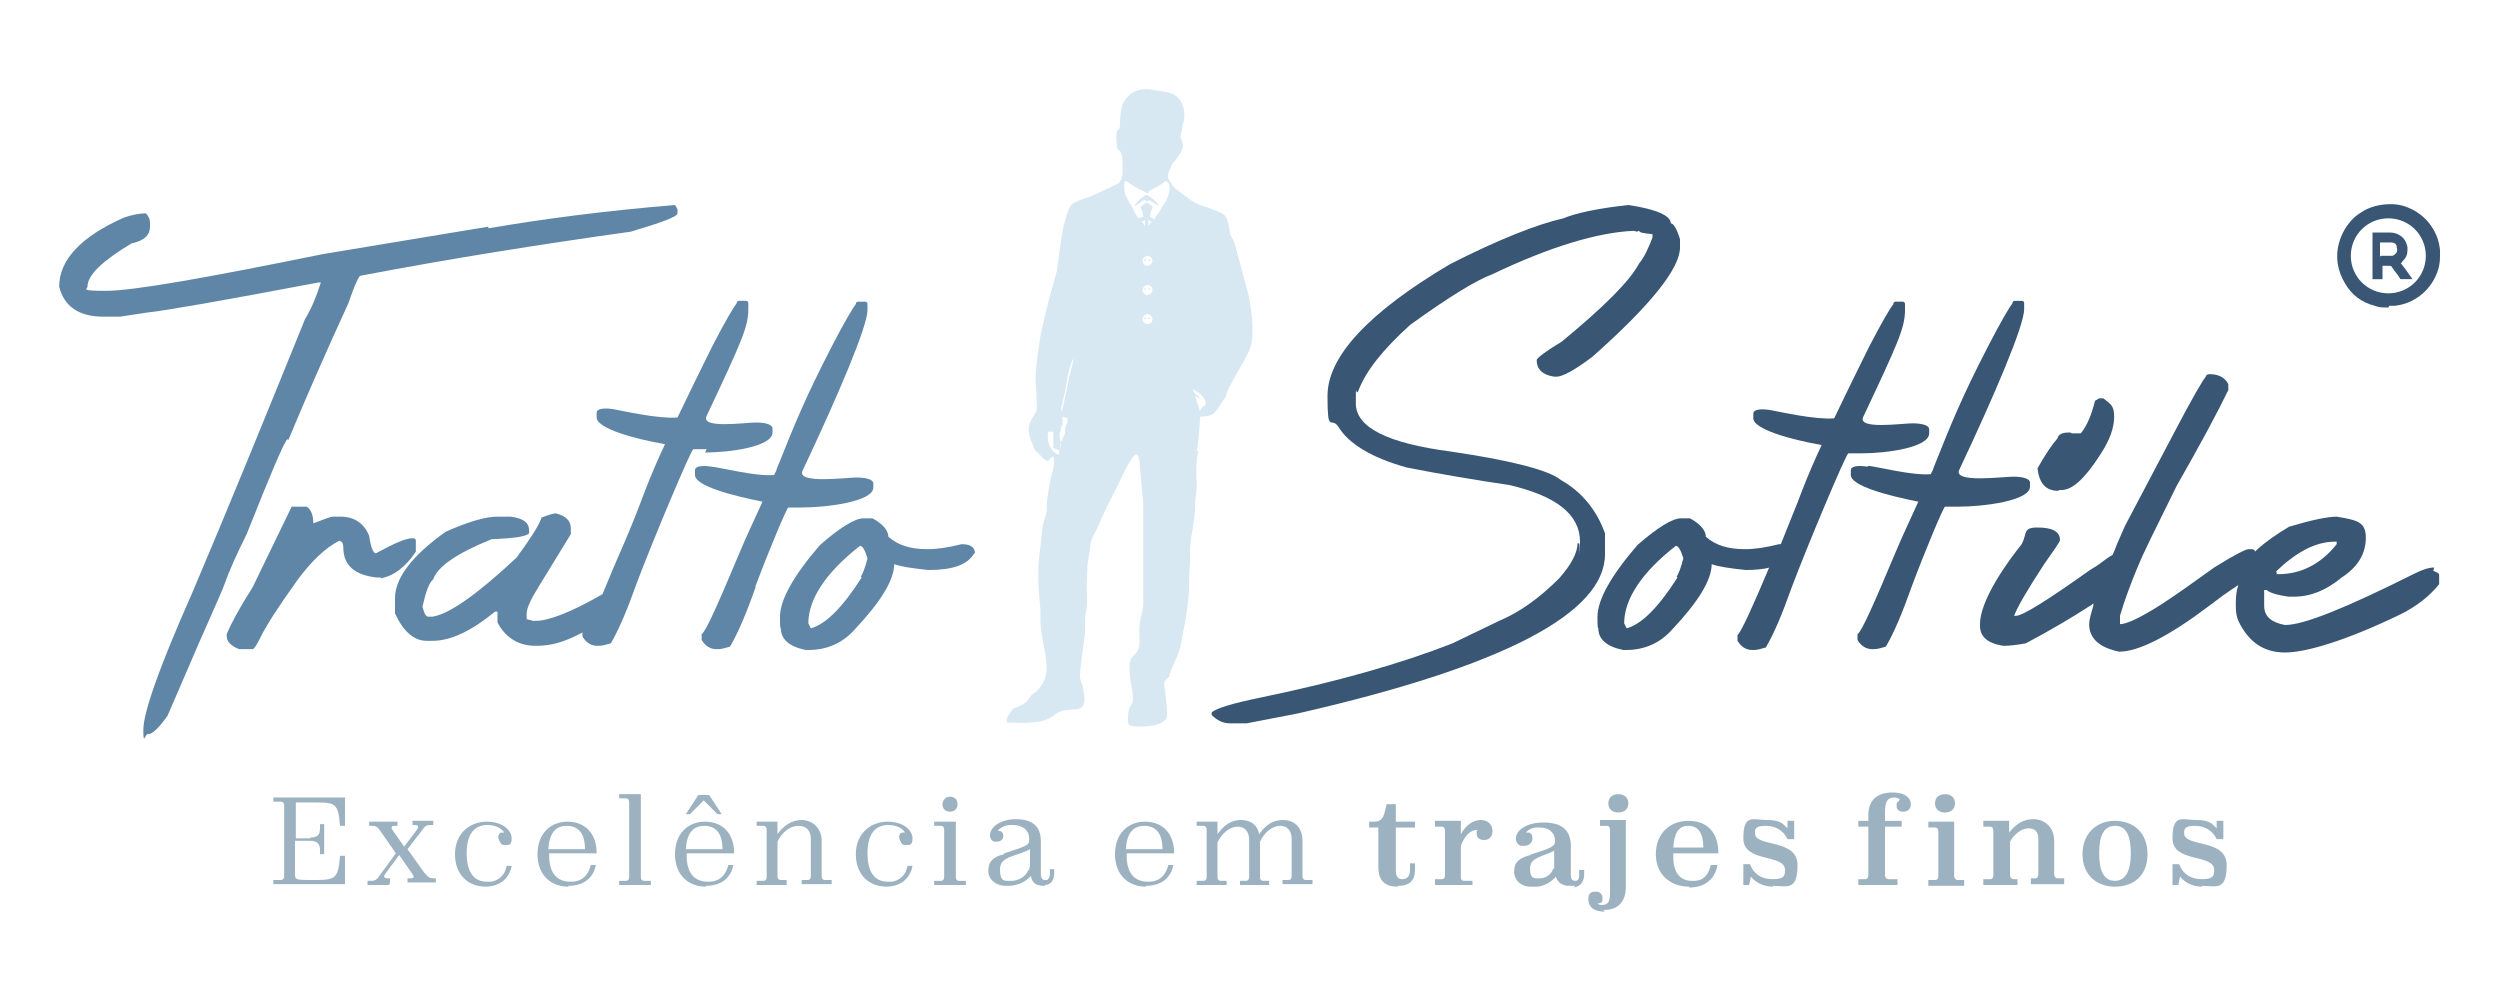 <?xml version="1.0" encoding="UTF-8"?>
<svg id="Camada_1" xmlns="http://www.w3.org/2000/svg" version="1.1" viewBox="0 0 300 120">
  <!-- Generator: Adobe Illustrator 29.1.0, SVG Export Plug-In . SVG Version: 2.1.0 Build 142)  -->
  <defs>
    <style>
      .st0 {
        fill: none;
      }

      .st1 {
        fill: #6086a7;
      }

      .st2 {
        fill: #395774;
      }

      .st3 {
        fill: #9cb2c0;
      }

      .st4 {
        fill: #d8e8f2;
      }
    </style>
  </defs>
  <g>
    <g>
      <path class="st0" d="M128.7,42.9s0,0,0,0c-.7,1.3-.8,3.5-1.2,4.9,0,.3,0,.2-.1.6-.1.3-.1.7,0,1l.7-3.3c.2-1.5.7-2.5.7-3.3Z"/>
      <path class="st0" d="M127.4,50.8c0,.2,0,.5-.2.7-.1.5-.2.9,0,1.4,0,.3,0,.6-.1.8,0-.2,0-.5.1-.8.1-.2.2-.4.3-.6.2-.3.2-.2.2-.7,0-1.2.3-.4.3-1.5-.2,0-.5-.1-.7-.2v-.6c-.1,0,0,.6,0,.6,0,.6.1.3,0,.8Z"/>
      <polygon class="st0" points="138.2 26.6 137.8 26.4 137.8 27.1 138.2 26.6"/>
      <path class="st0" d="M144.1,48h0c-.3-.2-.2-.3-.6-.4l.6,1.8c.2-.4.7-.7.7-.8,0-.8-.9-1.5-1.6-1.8.2.9.6.7.9,1.3Z"/>
      <polygon class="st0" points="137.4 26.4 137 26.5 137.4 27.1 137.4 26.4"/>
      <path class="st0" d="M125.4,47.9c-.2,0-.4.2-.5.3-.2.2-.2.4-.4.6.2-.2.2-.5.4-.6.1-.1.3-.2.5-.3Z"/>
      <path class="st0" d="M126.3,53.8v-2h-.6c-.2.8,0,2,.9,2.6h0c.3.3.4.1.4-.4,0,0,.1-.1.1-.2,0,0,0,.1-.1.2-.4,0-.3-.1-.7-.2Z"/>
      <path class="st0" d="M135,21.7s0,0,0,0c0,0,0,0,0,0,0,0,0,0,0,0,0,0,0,0,0,0,0,.2,0,.4,0,.5,0,0,0,0,0,0,0,1,.4,1.7,1,2.4h0c0,.2.1.2.1.3.1.3.4.7.6,1.1l.6-.2c-.1-1.3-.8-1,.4-1.7,0,0-.2-.1-.3-.2,0,0-.1,0-.2.1,0,0,0,0,0,0,0,0,0,0,0,0,0,0,0,0,0,0-.3.2-.5.4-1,.6l.4-.5c.1-.1.2-.2.3-.3,0,0,0,0,0,0,.1-.1.3-.2.4-.3,0,0,0,0,0,0,.1,0,.2-.1.4-.2,0,0-.1,0-.2,0h0c-.2-.2.2,0-.2-.2,0,0,.2,0,.3-.1-.7-.3-2.3-1.2-2.4-1.4l-.2.2Z"/>
      <path class="st0" d="M138.2,26.6c0-.1.2-.3.3-.4l-.3.4h0Z"/>
      <polygon class="st0" points="138.5 26.2 138.5 26.2 138.5 26.2 138.5 26.2"/>
      <path class="st0" d="M125.2,49.1s0,0,0,0c0,0,0,0,0,0,0,0,0,0,0,0h0s0,0,0,0Z"/>
      <path class="st1" d="M117,66.4c0-.7-.5-1.1-1.6-1.1-1.6.4-2.9.6-4.1.6-2.1,0-3.6-.5-4.7-1.5,0-.7-.6-1.5-1.9-2.2h-1.1c-1,0-2.8,1.1-5.2,3.2-3.2,3.7-4.8,6.6-4.8,8.6v.4c0,.5,0,.9.1,1,0,1.3,1,2.2,3,2.6h.3c2.2,0,4.1-.8,5.6-2.5,3.1-3.3,4.7-5.9,4.7-7.8.8.3,2.2.5,4.1.7,2.9,0,4.7-.6,5.5-2ZM103.4,69.3c-2.3,3.6-4.3,5.6-6.1,6.1l-.3-.6c0-2.9,2.1-6.1,6.2-9.3.3,0,.6.5.9,1.5-.3,1.2-.6,1.9-.8,2.2Z"/>
      <path class="st1" d="M34.6,52.8c2-4.8,4.4-10.3,7.2-16.4.6-1.7,1-2.8,1.4-3.3,11-2.1,21.8-3.8,32.5-5.3,3.7-1.1,5.6-1.8,5.6-2.2v-.5l-.3-.5c-8.5.7-16,1.7-22.4,2.8v-.2l-19.9,3.3c-14.2,2.9-22.8,4.4-26,4.4s-2.2-.2-2.2-.5h0c0-1.4,1.8-3.1,5.3-5.2,1.5-.3,2.2-1,2.2-2v-.5c0-.3-.1-.7-.5-1.1-.8,0-1.7.2-2.6.5-5.2,2.3-7.8,5.1-7.8,8.3.6,2.4,2.4,3.6,5.3,3.6h1.9s0,0,.1,0l3.3-.5c2-.2,8.9-1.4,20.5-3.6h.3c-.5,1.6-1.1,3.1-1.9,4.4-5.1,12.6-9.6,23.6-13.6,33-3.9,8.8-5.8,14.2-5.8,16.3s.2.3.6.5c.5,0,1.3-.8,2.3-2.2l3.8-8.8c2-4.5,3-6.8,3-6.9.6-1.7,1.5-3.7,2.7-6.1,2.9-7.3,4.5-11.1,4.9-11.4Z"/>
      <path class="st1" d="M45.7,69.4c1.6-.3,3-1.4,4.2-3.2v-1.3c0-.2-.1-.3-.3-.3h-.2c-.7,0-2.1.6-4.3,1.8-.3,0-.6-.7-.8-2.1-.6-1.5-1.8-2.3-3.4-2.3h-1c-.2,0-1,.3-2.3.8,0-1-.3-1.7-.8-2h-1.8l-4.7,9.7c-1.6,2.5-2.6,4.4-3.1,5.6v.2c0,.7.5,1.2,1.5,1.6h1.6c.2,0,.5-.5,1-1.5.7-1.4,2.1-3.6,4.4-6.8,1.7-2.3,3.4-3.9,5-4.7.3,0,.5.3.5.8,0,2.1,1.3,3.3,4,3.6h.5Z"/>
      <path class="st1" d="M84.6,54.3c3,0,8.1-.7,8.1-2.4v-.5c0-.4-.7-.7-2-.7s-6.7.8-5.9-.8c4.2-8.9,5-10.7,5-12.8v-.7c0-.2-.1-.3-.3-.3h-.8c-.2,0-.3.1-.3.3-.4.5-1.4,2.2-2.9,5.1-1.5,3-2.9,5.9-4.2,8.6-2.2.2-6.6-.8-7.7-1-1.3-.2-2,0-2,.4v.5c-.2,1.4,4.7,2.7,8.2,3.3-.9,1.9-1.7,3.8-2.4,5.6-.6,1.6-1.5,4-2.9,7.2-.9,2-1.6,3.8-2.2,5.2-3.8,2.2-6.5,3.2-8,3.2h-.3l-.8-.2v-.7c0-.6.5-1.7,1.5-3.3l3.8-6.2v-.7c0-.9-.6-1.5-1.8-1.8-.3,0-.9.2-1.7.5-.4,1.1-1.4,2.6-3,4.8-4.7,4.4-8.1,6.8-10.1,7.1h-.5c-.3,0-.5-.4-.7-1.2.4-1.8.8-2.9,1.3-3.3.5-1.5,2.8-3.1,7-4.8,3-.1,4.5-.4,4.5-.8v-.2c0-1-.7-1.5-2.2-1.7h-1.7c-1.3,0-3.4.6-6.1,1.8-4.1,2.9-6.1,5.6-6.1,8v1.8c1,2.2,2.3,3.3,3.8,3.3h.7c2.2,0,4.7-1.2,7.5-3.5h.3v1.3c1,1.9,2.6,2.8,4.6,2.8s3.5-.5,5.6-1.6v.5c.5.8,1.1,1.1,1.8,1.1s.8-.1,1.6-.3c1-1.7,2-4.1,3.1-7.2,1.8-4.8,6.5-16,6.8-16.1h1.6Z"/>
      <path class="st1" d="M90.6,70.5c1.8-4.8,3.8-9.5,4-9.6h1.6c3,0,8.6-.7,8.6-2.4v-.5c0-.4-.7-.7-2-.7s-7.2.8-6.5-.8c4.2-8.9,7.8-17.3,7.8-19.3v-.7c0-.2-.1-.3-.3-.3h-.8c-.2,0-.3.1-.3.3-.4.5-1.4,2.2-2.9,5.1-3.2,6.2-4.4,9.2-6.6,14.7,0,.2-.2.4-.3.7-2.2.2-6.4-.9-7.5-1-1.3-.2-2,0-2,.4v.5c-.2,1.4,4.6,2.6,8.1,3.3-.9,2-2,4.3-2.7,6-2.6,6.2-4.1,9.6-4.6,9.9v.7c.5.8,1.1,1.1,1.8,1.1s.8-.1,1.6-.3c1-1.7,2-4.1,3.1-7.2Z"/>
      <path class="st2" d="M189.3,65.2c0,1.1-.7,2.5-2.2,4.2-2.4,2.4-4.8,4.1-7.2,5.1l-5.6,2.7c-6.1,2.4-13.8,4.6-23,6.5-3.4.7-5.4,1.3-5.9,1.8v.3c.7.7,1.4,1,2.2,1h1.8s0,0,.2,0l6.2-1.2c24.5-5.6,36.8-12,36.8-19.1v-2.5c-1-2.8-2.8-5-5.3-6.4-1.3-1.1-5.6-2.3-13.1-3.4-7.7-1-11.5-2.9-11.5-5.8s0-.7.3-1.5c.9-2.4,3-5,6.2-7.9,4.7-3.4,8-5.4,9.9-6.1,6.9-3.3,12.6-5,16.9-5.2.2,0,.3.1.5.1,0,0,0-.1.2-.1,0,.2.5.3,1.6.4v.4c-.5,1.3-1,2.4-1.6,3.1-1.1,2.1-4.2,5.2-9.3,9.4-2,1.2-3,2-3,2.2,0,1.1.7,1.8,2.1,2h.3c.7,0,2.2-.8,4.3-2.4,7-6.2,10.5-10.6,10.5-13.1v-1c-.4-1.3-.8-1.9-1.1-1.9,0-.9-1.7-1.7-5.1-2.2-3.7.4-6.4,1-7.8,1.6-3.1.7-7.7,2.5-13.6,5.5-9.8,5.8-14.7,11.1-14.7,15.8s.4,2.4,1.3,3.7c1.2,2,3.9,3.7,8.2,4.9,4.1.8,8.2,1.5,12.3,2.1,5.6,1.3,8.5,3.5,8.5,6.8s0,.2-.1.2Z"/>
      <path class="st2" d="M212.3,68.1c-2.1,5-3.4,7.8-3.8,8.1v.7c.5.8,1.1,1.1,1.8,1.1s.8-.1,1.6-.3c1-1.7,2-4.1,3.1-7.2,1.8-4.8,6.5-16,6.8-16.1h1.6c3,0,8.1-.7,8.1-2.4v-.5c0-.4-.7-.7-2-.7s-6.7.8-5.9-.8c4.2-8.9,5-10.7,5-12.8v-.7c0-.2-.1-.3-.3-.3h-.8c-.2,0-.3.1-.3.3-.4.5-1.4,2.2-2.9,5.1-1.5,3-2.9,5.9-4.2,8.6-2.2.2-6.6-.8-7.7-1-1.3-.2-2,0-2,.4v.5c-.2,1.4,4.7,2.7,8.2,3.3-.9,1.9-1.7,3.8-2.4,5.6-.5,1.4-1.4,3.5-2.5,6.3,0,0-.1,0-.2,0-1.6.4-2.9.6-4.1.6-2.1,0-3.6-.5-4.7-1.5,0-.7-.6-1.5-1.9-2.2h-1.1c-1,0-2.8,1.1-5.2,3.2-3.2,3.7-4.8,6.6-4.8,8.6v.4c0,.5,0,.9.1,1,0,1.3,1,2.2,3,2.6h.3c2.2,0,4.1-.8,5.6-2.5,3.1-3.3,4.7-5.9,4.7-7.8.8.3,2.2.5,4.1.7,1.1,0,2.1-.1,2.9-.3ZM201.3,69.3c-2.3,3.6-4.3,5.6-6.1,6.1l-.3-.6c0-2.9,2.1-6.1,6.2-9.3.3,0,.6.5.9,1.5-.3,1.2-.6,1.9-.8,2.2Z"/>
      <path class="st2" d="M224.1,56c-1.3-.2-2,0-2,.4v.5c-.2,1.4,4.6,2.6,8.1,3.3-.9,2-2,4.3-2.7,6-2.6,6.2-4.1,9.6-4.6,9.9v.7c.5.8,1.1,1.1,1.8,1.1s.8-.1,1.6-.3c1-1.7,2-4.1,3.1-7.2,1.8-4.8,3.8-9.5,4-9.6h1.6c3,0,8.6-.7,8.6-2.4v-.5c0-.4-.7-.7-2-.7s-7.2.8-6.5-.8c4.2-8.9,7.8-17.3,7.8-19.3v-.7c0-.2-.1-.3-.3-.3h-.8c-.2,0-.3.1-.3.3-.4.5-1.4,2.2-2.9,5.1-3.2,6.2-4.4,9.2-6.6,14.7,0,.2-.2.4-.3.7-2.2.2-6.4-.9-7.5-1Z"/>
      <path class="st2" d="M247.1,58.8h.3c1.3,0,2.8-1.4,4.6-4.2,1.2-1.8,1.7-3.3,1.7-4.6s-.4-1.5-1.3-2.2h-.5l-.5.3c-.4,1.6-.9,2.9-1.7,3.9h-1.1c0-.1-.3-.1-.3-.1-.8,0-1.3.2-1.4.7-.7.8-1.5,2-2.4,3.6.2,1.8,1,2.7,2.5,2.7Z"/>
      <path class="st2" d="M292.1,68.1c-.7,0-1.5.3-2.5.8-8,4-13.1,6.1-15.4,6.1-1.6-.3-2.5-1-2.5-2.3v-1.9h.3c.3.3,1.2.6,2.6.8h.7c2,0,3.9-.8,5.7-2.3,2-1.3,2.9-2.9,2.9-4.8s-1.1-2.1-3.5-2.5c-1.1,0-3,.4-5.7,1.2-1.5.9-2.8,1.8-3.8,2.7,0,0-.2.2-.3.3,0-.2-.1-.2-.3-.3h-.5c-.3,0-1.7.7-4.1,2.2-2.5,1.8-4.6,3.3-6.3,4.4-2.5,1.6-4.2,2.4-5,2.4v-1c.1-.4.3-.9.4-1.3.7-2.1,1.5-4.1,2.3-5.9l1-2.1,3.1-6.3c2.8-4.9,4.9-8.8,6.2-11.5v-.7c-.4-.8-1.2-1.2-2.2-1.2-.3,0-.5.1-.5.3-.3.3-1.6,2.5-3.9,6.9l-5.8,11c-.2.5-.5,1.1-.7,1.6-.3.6-.5,1.3-.8,1.9-.4.2-.8.5-1.2.8-.5.4-1,.7-1.5,1-5.2,3.7-8.1,5.5-8.9,5.5h-.2c.3-.9,1.5-3,3.6-6.2,1.2-1.7,1.9-2.7,1.9-2.9,0-1-.9-1.5-2.7-1.5s-1.2.7-1.9,2c-3.4,4.3-5,7.6-5,9.6v.2c0,1.3.9,2.1,2.8,2.4.7,0,1.6-.1,2.7-.3,3.2-1.7,5.7-3.2,7.7-4.5.1,0,.3-.2.4-.3,0,0,0,.2,0,.3-.3,1-.5,1.7-.5,2.2,0,1.7,1.2,2.8,3.6,3.3,2.3,0,5.9-1.8,10.8-5.5.5-.4,1.1-.8,1.6-1.2.7-.5,1.3-.9,1.9-1.3-.2.6-.3,1.3-.3,2s0,.4,0,.6c0,.7.1,1.2.3,1.7,1.2,2.5,3,3.8,5.6,3.8s7.5-1.5,13.9-4.6c1.8-.9,3.4-2.1,4.6-3.6v-1.1c0-.2-.2-.3-.7-.5ZM273.1,68.6c2.5-2.4,4.8-3.6,7.1-3.6h.2v.3c-1.9,2.4-4.3,3.6-7,3.6h-.2v-.3Z"/>
      <path class="st4" d="M137.4,23.2h0c0,0,.1,0,.2,0,0,0,.1,0,.2,0,.2-.2-.2,0,.2-.2,0,0-.2,0-.3-.1-.2,0-.3.1-.3.1.4.1,0,0,.2.2Z"/>
      <path class="st4" d="M143.6,54.1c.2-.8.4-3.2.4-4.1,1.8,0,1.9-.7,2.5-1.5,1-1.5.4-.7.9-1.8,1-2,1.5-2.6,2.4-4.4.9-1.7.4-5.1,0-7l-1.7-6.3c-.2-.3-.3-.6-.5-.9,0-.3-.1-.8-.2-1.2-.2-.9-.4-1.2-1.2-1.5-.7-.3-1.2-.5-1.9-.7-.8-.3-1.2-.5-1.7-.9l-1.6-1.2-.7-.6c.2,1.2-.3,2.1-.9,2.9,0,.2-.5.8-.9,1.4h0s0,0,0,0c0,.1-.2.3-.3.4h0s.3-.4.3-.4c0,0,0,0,0,0l-.5-.3c.1-1.3.8-1-.4-1.7-1.2.7-.5.5-.4,1.7l-.6.2c-.3-.4-.5-.8-.6-1.1,0,0,0-.1-.1-.2h0c-.5-.8-1-1.5-1-2.5,0,0,0,0,0,0,0-.2,0-.3,0-.5,0,0,0,0,0,0,0,0,0,0,0,0,0,0,0,0,0,0,0,0,0,0,0,0l.2-.2c.2.2,1.7,1.1,2.4,1.4.7-.3,2.3-1.2,2.4-1.4l.2.2s0,0,0,0c0,0,0,0,0,0l.7.6c0-.4,0,0-.2-.4-.5-.7-.7-.8,0-2.3.2-.4,1.6-1.6,1.3-2.7-.1-.5-.3-.4-.2-1,.1-.4.2-.6.2-1.1h0c.6-1.4,0-3.6-1.7-3.9-.6-.1-2-.4-2.6-.4-1.4,0-2.2.6-2.8,1.6-.3.5-.4,1.9-.4,2.5,0,.9-.2.5-.4,1.1-.1.4,0,1.1,0,1.4.1.9.2.5.5,1,.3.5.2,2.2.2,2.7h0s0,0,0,0c0,0,0,0,0,0-.1.2,0,0-.1.2,0,.1,0,.3-.1.4h0s0,0,0,0c-.2.3-.2.4-.5.5-.3.2-.5.2-.8.4l-2.4,1.1c-.6.2-2.1.6-2.4,1.2-1.1,2.3-1.2,5.7-1.6,7.8l-1,3.6c-.3,1.3-.6,2.5-.9,3.8-.1.6-.2,1.3-.3,2-.6,4.2-.2,3.2-.2,6.8.2-.2.2-.5.4-.6.1-.1.3-.2.5-.3-.2,0-.4.2-.5.3-.2.2-.2.4-.4.6.1.2,0,0,0,.4-.2.9-1.5,1.4-.7,3.6.7,1.6.1.8,1.4,2.1.3.3.3.4.8.4,0-.2,0-.2.2-.3.2-.2-.1-.1.3-.2.2.5,0,1.6-.2,2.1-.3,1.6-.6,2.7-.6,4.4,0,.4-.4,1.3-.5,2l-.5,4.5c0,1.7,0,3.3.2,4.8.2,1.6-.2,1.6.4,4.6.3,1.6.8,3.6-.2,5-.8,1.1-.8.8-1.2,1.2-.3.3-.4.8-1.2,1.2-1.1.6-.8,0-1.5,1.1-.3.5-.3.3-.3,1,1.4,0,3.7.3,5.3-.6.3-.2.6-.5.9-.6.8-.5,1.9-.2,2.6-.5,1.2-.5,0-3.6,0-3.6-.1-.8.5-4.3.6-5.5,0-.5,0-1,0-1.5,0-.4.1-1,.2-1.4.1-1,0-2,0-3,.1-1,0-2,.2-2.9.4-2.3.1-1.9,1-3.6.2-.4.3-.7.5-1.1.6-1.4,1.3-2.7,2-4.1.3-.6,1.5-3.3,2.1-3.7.6-.4.6,1.5.6,1.7l.4,4.2v10.1c0,.5,0,.6,0,1.1,0,1,0,1.2-.2,2-.6,1.9,0,3.3-.4,4.2-.5,1.2-1.3.5-1,3.3,0,.5.5,2.2.3,3,0,.3-.3.5-.4.8-.1.4-.3,1.6,0,2,.3.3,4.1.4,4.5-.9.2-.8-.3-3.7-.3-4,0-.5.3-.6.6-.9,0-.2.3-1,.8-2.1.4-.8.5-1.3.7-2.3.5-2.7.5-2.2.8-5,.2-1.5,0-2.4.2-4.1,0-.4,0-.8,0-1.4,0-1.9.6-3.7.6-5.3,0-1.3.2-1.8.2-2.7,0-2.3-.2-2.2.2-4.2ZM125.2,49.1s0,0,0,0c0,0,0,0,0,0,0,0,0,0,0,0h0s0,0,0,0ZM127.4,50c.2,0,.5.1.7.2,0,1.1-.2.3-.3,1.5,0,.5,0,.3-.2.7-.1.3-.1.4-.3.6,0,.3,0,.6-.1.8,0,0,0,.1-.1.2,0,.5,0,.7-.4.4h0c-.9-.6-1.1-1.8-.9-2.6h.6v2c.4,0,.3.2.7.2,0,0,.1-.1.1-.2,0-.2,0-.5.1-.8-.2-.5-.2-.9,0-1.4,0-.3.1-.5.2-.7,0-.5,0-.2,0-.8v-.6c-.2-.3-.2-.7,0-1,0-.4,0-.3.1-.6.4-1.4.5-3.6,1.2-4.9,0,0,0,0,0,0,0,.8-.5,1.8-.7,3.3l-.7,3.3v.6ZM138.2,26.6l-.4.5v-.7s.4.2.4.2ZM137.4,26.4v.7s-.4-.5-.4-.5l.4-.2ZM137.7,38.9c-.3,0-.6-.3-.6-.6s.3-.6.6-.6.6.3.6.6-.3.6-.6.6ZM137.7,35.4c-.3,0-.6-.3-.6-.6s.3-.6.6-.6.6.3.6.6-.3.6-.6.6ZM137.7,31.9c-.3,0-.6-.3-.6-.6s.3-.6.6-.6.6.3.6.6-.3.6-.6.6ZM143.1,46.7c.7.3,1.6,1,1.6,1.8,0,.1-.6.4-.7.8l-.6-1.8c.4.2.3.2.6.4h0c-.3-.7-.7-.4-.9-1.3Z"/>
      <path class="st4" d="M137.2,23.6c-.2.1-.3.2-.4.3,0,0,0,0,0,0,0,0-.2.2-.3.3l-.4.5c.5-.1.7-.4,1-.6,0,0,0,0,0,0,0,0,0,0,0,0,0,0,0,0,0,0,0,0,.1,0,.2-.1.1,0,.2.1.3.2,0,0,.2-.1.3-.2.4.2.6.5,1.2.7l-.4-.5c-.4-.4-.7-.6-1.1-.8-.1,0-.3.1-.4.2,0,0,0,0,0,0Z"/>
      <path class="st4" d="M137.4,31.1c0,0-.1,0-.1.1s0,.1.1.1.1,0,.1-.1,0-.1-.1-.1Z"/>
      <path class="st4" d="M137.9,31.1c0,0-.1,0-.1.1s0,.1.1.1.1,0,.1-.1,0-.1-.1-.1Z"/>
      <path class="st4" d="M137.4,34.6c0,0-.1,0-.1.1s0,.1.1.1.1,0,.1-.1,0-.1-.1-.1Z"/>
      <path class="st4" d="M137.9,34.6c0,0-.1,0-.1.1s0,.1.1.1.1,0,.1-.1,0-.1-.1-.1Z"/>
      <path class="st4" d="M137.4,38.1c0,0-.1,0-.1.1s0,.1.1.1.1,0,.1-.1,0-.1-.1-.1Z"/>
      <path class="st4" d="M137.9,38.1c0,0-.1,0-.1.1s0,.1.1.1.1,0,.1-.1,0-.1-.1-.1Z"/>
    </g>
    <g>
      <path class="st3" d="M37.2,100.5c.8,0,1.2-.2,1.2-1.1v-.5h.5v3.6h-.5v-.5c0-.8-.4-1.1-1.2-1.1h-1.8v4.1c0,.5.2.6,1.5.6h1.1c2.3,0,2.6-.3,2.8-2.9h.6v3.4h-8.6v-.5h.9c.3,0,.4-.2.4-.5v-8.4c0-.4-.2-.5-.4-.5h-.9v-.5h8.6v3.4h-.6c-.2-2.6-.5-2.8-2.8-2.8h-2.5v4.3h1.8Z"/>
      <path class="st3" d="M46.7,106.2h-2.6v-.5h.4c.5,0,.7-.1,1.1-.7l1.9-2.6-1.8-2.6c-.4-.6-.6-.7-1.1-.7h-.3v-.5h3.4v.5h-.4c-.3,0-.4.2-.2.5l1.4,2,1.5-2c.3-.4.2-.6-.2-.6h-.3v-.5h2.5v.5h-.3c-.5,0-.7.1-1.1.7l-1.7,2.2,2,2.8c.5.6.7.7,1.1.7h.3v.5h-3.4v-.5h.4c.4,0,.4-.2.2-.5l-1.6-2.3-1.7,2.3c-.2.3-.1.5.3.5h.3v.5Z"/>
      <path class="st3" d="M58.3,106.4c-2.1,0-3.7-1.4-3.7-3.9s1.8-3.9,3.8-3.9,3,1.1,3,2-.4.8-.8.8-.5-.1-.6-.4c-.1-.1-.2-.3-.2-.6,0-.3.2-.5.5-.5,0,0,.1,0,.2,0-.3-.5-1-.9-2-.9-1.6,0-2.5,1.1-2.5,3.4s.9,3.4,2.4,3.4.4,0,.6,0c.9-.2,1.6-.8,1.8-1.9h.6c-.3,1.6-1.5,2.5-3.2,2.5Z"/>
      <path class="st3" d="M68.2,106.4c-2.1,0-3.7-1.4-3.7-3.9s1.6-3.9,3.6-3.9,3.5,1.3,3.5,3.8h-5.7c0,.1,0,.2,0,.3,0,2,.9,3.1,2.5,3.1s.3,0,.4,0c1.1-.1,1.8-.8,2.1-2h.6c-.3,1.6-1.5,2.5-3.3,2.5ZM65.9,101.9h4.3c0-1.9-.8-2.8-2.2-2.8s-2.1,1-2.2,2.8Z"/>
      <path class="st3" d="M76.9,105.2c0,.3.1.5.4.5h.8v.5h-3.8v-.5h.8c.3,0,.4-.2.4-.5v-8.9c0-.3-.1-.5-.4-.5h-.8v-.5h2.6v9.9Z"/>
      <path class="st3" d="M84.7,106.4c-2.1,0-3.7-1.4-3.7-3.9s1.6-3.9,3.6-3.9,3.5,1.3,3.5,3.8h-5.7c0,.1,0,.2,0,.3,0,2,.9,3.1,2.5,3.1s.3,0,.4,0c1.1-.1,1.8-.8,2.1-2h.6c-.3,1.6-1.5,2.5-3.3,2.5ZM84.5,96l-1.7,1.7h-.5l1.5-2.3h1.3l1.5,2.3h-.5l-1.7-1.7ZM82.4,101.9h4.3c0-1.9-.8-2.8-2.2-2.8s-2.1,1-2.2,2.8Z"/>
      <path class="st3" d="M94.4,106.2h-3.6v-.5h.8c.3,0,.4-.2.4-.5v-5.6c0-.3-.1-.5-.4-.5h-.8v-.5h2.5v1.5h0c.7-1,1.7-1.7,2.9-1.7s2.4.9,2.4,2.5v4.2c0,.3.1.5.4.5h.8v.5h-3.6v-.5h.7c.3,0,.4-.2.4-.5v-4.4c0-1-.5-1.6-1.5-1.6s-2,.8-2.5,1.9v4.1c0,.3.1.5.4.5h.7v.5Z"/>
      <path class="st3" d="M106.4,106.4c-2.1,0-3.7-1.4-3.7-3.9s1.8-3.9,3.8-3.9,3,1.1,3,2-.4.8-.8.8-.5-.1-.6-.4c-.1-.1-.2-.3-.2-.6,0-.3.2-.5.5-.5,0,0,.1,0,.2,0-.3-.5-1-.9-2-.9-1.6,0-2.5,1.1-2.5,3.4s.9,3.4,2.4,3.4.4,0,.6,0c.9-.2,1.6-.8,1.8-1.9h.6c-.3,1.6-1.5,2.5-3.2,2.5Z"/>
      <path class="st3" d="M114.7,105.2c0,.3.1.5.4.5h.8v.5h-3.8v-.5h.8c.3,0,.4-.2.4-.5v-5.6c0-.3-.1-.5-.4-.5h-.8v-.5h2.6v6.5ZM113.1,96.5c0-.5.4-.9.9-.9s.9.3.9.9-.4.9-.9.9-.9-.3-.9-.9Z"/>
      <path class="st3" d="M125.4,106.3c-.3,0-.5,0-.8-.1-.5-.1-.8-.5-.9-1.1h0c-.6.7-1.4,1.1-2.5,1.2-.2,0-.5,0-.7,0-1.1-.1-1.9-.8-1.9-1.8s.4-1.5,1.5-1.9c.2,0,.3,0,.4-.2,2.8-.9,3-1,3-1.6v-.2c0-.9-.7-1.6-2-1.6s-.2,0-.2,0c-.8,0-1.3.4-1.6.7,0,0,.1,0,.2,0,.3,0,.5.3.5.6,0,.5-.4.7-.8.7s-.2,0-.2,0c-.3,0-.6-.3-.6-.8h0c0-.9,1.2-1.9,3.1-1.9s3,.8,3,2.6c0,0,0,.2,0,.3v3.6c0,.6.2.8.5.8s.1,0,.2,0c.2,0,.3-.3.4-.6,0,0,0-.2,0-.3v-.4h.5v.5c0,.9-.5,1.4-1.1,1.4ZM123.5,104.4c0-.2.1-.4.1-.6v-1.9c-1.6.9-3.6.8-3.6,2.4s.6,1.4,1.4,1.4,1.7-.5,2-1.3Z"/>
      <path class="st3" d="M137.5,106.4c-2.1,0-3.7-1.4-3.7-3.9s1.6-3.9,3.6-3.9,3.5,1.3,3.5,3.8h-5.7c0,.1,0,.2,0,.3,0,2,.9,3.1,2.5,3.1s.3,0,.4,0c1.1-.1,1.8-.8,2.1-2h.6c-.3,1.6-1.5,2.5-3.3,2.5ZM135.2,101.9h4.3c0-1.9-.8-2.8-2.2-2.8s-2.1,1-2.2,2.8Z"/>
      <path class="st3" d="M147.2,106.2h-3.6v-.5h.8c.3,0,.4-.2.4-.5v-5.6c0-.3-.1-.5-.4-.5h-.8v-.5h2.5v1.5h0c.7-1,1.6-1.7,2.8-1.7s2,.6,2.2,1.7h0c.8-1.1,1.6-1.7,2.9-1.7s2.3.9,2.3,2.5v4.2c0,.3.1.5.4.5h.8v.5h-3.6v-.5h.7c.3,0,.4-.2.4-.5v-4.4c0-1-.5-1.6-1.4-1.6s-1.9.8-2.4,1.9v4.2c0,.3.1.5.4.5h.7v.5h-3.5v-.5h.7c.3,0,.4-.2.4-.5v-4.4c0-1-.5-1.6-1.4-1.6s-1.9.8-2.4,1.9v4.1c0,.3.1.5.4.5h.7v.5Z"/>
      <path class="st3" d="M167.7,106.4c-1.4,0-2.3-.6-2.3-2.4v-4.7h-1.1v-.7h.6c.7,0,1.1-.3,1.3-1.3l.2-.8h1.1v2.1h2.3v.7h-2.3v5.1c0,.9.3,1.1.8,1.1s.9-.3.9-1.1v-.8h.6v.8c0,1.2-.6,1.9-2,1.9Z"/>
      <path class="st3" d="M176.7,106.2h-4.5v-.7h.8c.3,0,.4-.2.4-.5v-5.3c0-.3-.1-.5-.4-.5h-.8v-.7h3.1v1.6h0c.6-1.1,1.5-1.7,2.4-1.7s1.4.6,1.4,1.3-.4,1.1-1,1.1-.9-.3-.9-.8,0-.3.2-.4c0,0-.1,0-.2,0-.8,0-1.5.8-1.9,1.9v3.7c0,.3.1.5.4.5h1v.7Z"/>
      <path class="st3" d="M189,106.3c-.3,0-.6,0-.9,0-.8-.1-1.2-.5-1.4-1.1h0c-.5.6-1.3,1.1-2.2,1.2-.2,0-.5,0-.8,0-1.2,0-2-.8-2-1.8s.4-1.5,1.6-1.9c.2,0,.3-.1.5-.2,2.6-.8,2.8-1,2.8-1.6h0c0-.9-.6-1.6-1.9-1.6s-.1,0-.2,0c-.7,0-1.1.3-1.4.6.1,0,.2,0,.3,0,.3,0,.5.3.5.7,0,.6-.5.9-1,.9s-.3,0-.4,0c-.3-.1-.6-.4-.6-.9s0,0,0,0c0-.9,1.2-1.9,3.3-1.9s3.2.8,3.3,2.6c0,.1,0,.2,0,.3v3.4c0,.5.2.7.5.7s0,0,.1,0c.2,0,.4-.2.4-.6,0,0,0-.2,0-.3v-.4h.6v.5c0,.9-.4,1.4-1.2,1.6ZM186.5,104.3c0-.2,0-.4,0-.6v-1.6c-1.4.7-2.9.8-2.9,2.1s.5,1.2,1.2,1.2,1.4-.5,1.6-1.2Z"/>
      <path class="st3" d="M192.6,109.4c-1.5,0-2-.7-2-1.5s.4-.9.9-.9.8.3.8.8-.1.5-.4.6c0,0,0,0-.2,0,0,.1.3.2.5.2.8,0,1-.4,1-1.5v-7.5c0-.3-.1-.5-.4-.5h-.8v-.7h3.1v8c0,1.9-1,2.8-2.7,2.8ZM193,96.4c0-.7.5-1.1,1.2-1.1s1.2.4,1.2,1.1-.5,1.1-1.2,1.1-1.2-.4-1.2-1.1Z"/>
      <path class="st3" d="M202.7,106.4c-2.2,0-4-1.4-4-3.9s1.7-4,3.9-4,3.6,1.3,3.6,3.9h-5.4c0,.2,0,.3,0,.5,0,1.9.9,2.8,2.2,2.8s.2,0,.3,0c1.1,0,1.7-.7,2-1.9h.8c-.3,1.7-1.5,2.7-3.4,2.7ZM200.8,101.7h3.6c0-1.7-.6-2.6-1.8-2.6s-1.7.9-1.8,2.6Z"/>
      <path class="st3" d="M212.8,106.4c-1.1,0-2-.4-2.7-1.2l-.2,1h-.7v-2.5h.8c.4,1.1,1.3,1.8,2.7,1.8s1.5-.4,1.5-1.1c0-2-5-.8-5-3.8s1.2-2.2,2.8-2.2,1.9.4,2.5,1v-.9h.8v2.2h-.8c-.4-.9-1.3-1.6-2.6-1.6s-1.3.4-1.3.9c0,1.7,5.1.6,5.1,3.8s-1.3,2.5-3,2.5Z"/>
      <path class="st3" d="M227.6,106.2h-4.6v-.7h.8c.3,0,.4-.2.4-.5v-5.8h-1.2v-.7h1.2v-.4c0-.1,0-.2,0-.3,0-1.9,1.2-2.7,2.9-2.7s2.2.8,2.2,1.4-.4.9-.9.9-.7-.2-.8-.5c0-.2,0-.3,0-.5,0,0,0-.1.2-.2,0,0,.1-.2.2-.2-.1-.2-.4-.3-.7-.3-.8,0-1.1.5-1.1,1.7v1.1h2v.7h-2v5.8c0,.3.2.5.4.5h1.1v.7Z"/>
      <path class="st3" d="M234.5,105.1c0,.3.2.5.4.5h.8v.7h-4.3v-.7h.8c.3,0,.4-.2.4-.5v-5.3c0-.3-.1-.5-.4-.5h-.8v-.7h3.1v6.5ZM232.2,96.4c0-.7.5-1.1,1.2-1.1s1.2.4,1.2,1.1-.5,1.1-1.2,1.1-1.2-.4-1.2-1.1Z"/>
      <path class="st3" d="M242,106.2h-4v-.7h.8c.3,0,.4-.2.4-.5v-5.3c0-.3-.1-.5-.4-.5h-.8v-.7h3.1v1.4h0c.7-.9,1.6-1.6,2.9-1.6s2.5.9,2.5,2.6v4c0,.3.2.5.4.5h.8v.7h-4v-.7h.5c.3,0,.4-.2.4-.5v-4.2c0-.9-.4-1.3-1.2-1.3s-1.7.7-2.2,1.6v4c0,.3.2.5.4.5h.5v.7Z"/>
      <path class="st3" d="M253.8,106.4c-2.2,0-3.9-1.4-3.9-3.9s1.7-4,3.9-4,3.9,1.4,3.9,4-1.7,3.9-3.9,3.9ZM253.8,105.7c1.2,0,1.9-1.1,1.9-3.3s-.6-3.3-1.9-3.3-1.9,1.1-1.9,3.3.6,3.3,1.9,3.3Z"/>
      <path class="st3" d="M264.3,106.4c-1.1,0-2-.4-2.7-1.2l-.2,1h-.7v-2.5h.8c.4,1.1,1.3,1.8,2.7,1.8s1.5-.4,1.5-1.1c0-2-5-.8-5-3.8s1.2-2.2,2.8-2.2,1.9.4,2.5,1v-.9h.8v2.2h-.8c-.4-.9-1.3-1.6-2.6-1.6s-1.3.4-1.3.9c0,1.7,5.1.6,5.1,3.8s-1.3,2.5-3,2.5Z"/>
    </g>
  </g>
  <g>
    <path class="st2" d="M286.6,36.9h0c0,0-.1,0-.2,0-.5,0-.9,0-1.4-.2-1.6-.4-2.8-1.3-3.6-2.7-.9-1.5-1.2-3.2-.7-4.9.3-1.1.9-2.1,1.7-2.9.4-.4.9-.7,1.4-1,1-.5,2-.7,3.1-.7.9,0,1.7.2,2.5.6,1,.5,1.8,1.2,2.4,2.1.6.9.9,1.8,1,2.8,0,.2,0,.4,0,.6h0c0,.1,0,.2,0,.2,0,.9-.2,1.7-.6,2.5-.5,1-1.2,1.8-2.1,2.4-.9.6-1.8.9-2.8,1-.2,0-.4,0-.6,0ZM286.6,35.2c2.5,0,4.5-2,4.5-4.5,0-2.5-2-4.5-4.5-4.5-2.5,0-4.5,2-4.5,4.5,0,2.5,2,4.5,4.5,4.5Z"/>
    <path class="st2" d="M284.5,27.9c0,0,.1,0,.2,0,.6,0,1.2,0,1.8,0,.5,0,.9,0,1.4.3.6.3.9.9,1,1.5,0,.5,0,.9-.3,1.3-.1.2-.3.3-.4.5,0,0,0,0-.1.1.5.6.9,1.2,1.4,1.9,0,0-.1,0-.2,0-.4,0-.8,0-1.1,0-.1,0-.2,0-.2-.1-.3-.5-.7-.9-1-1.4,0,0-.1-.1-.2-.1-.2,0-.5,0-.7,0,0,0,0,0-.2,0,0,0,0,.1,0,.2,0,.4,0,.8,0,1.2,0,0,0,.1,0,.2h-1.2v-5.6ZM285.7,30.7s0,0,0,0c.4,0,.8,0,1.2,0,.2,0,.3,0,.5-.2.3-.2.3-.5.2-.9,0-.3-.3-.5-.6-.5,0,0-.1,0-.2,0-.4,0-.8,0-1.1,0,0,0,0,0-.1,0v1.7Z"/>
  </g>
</svg>